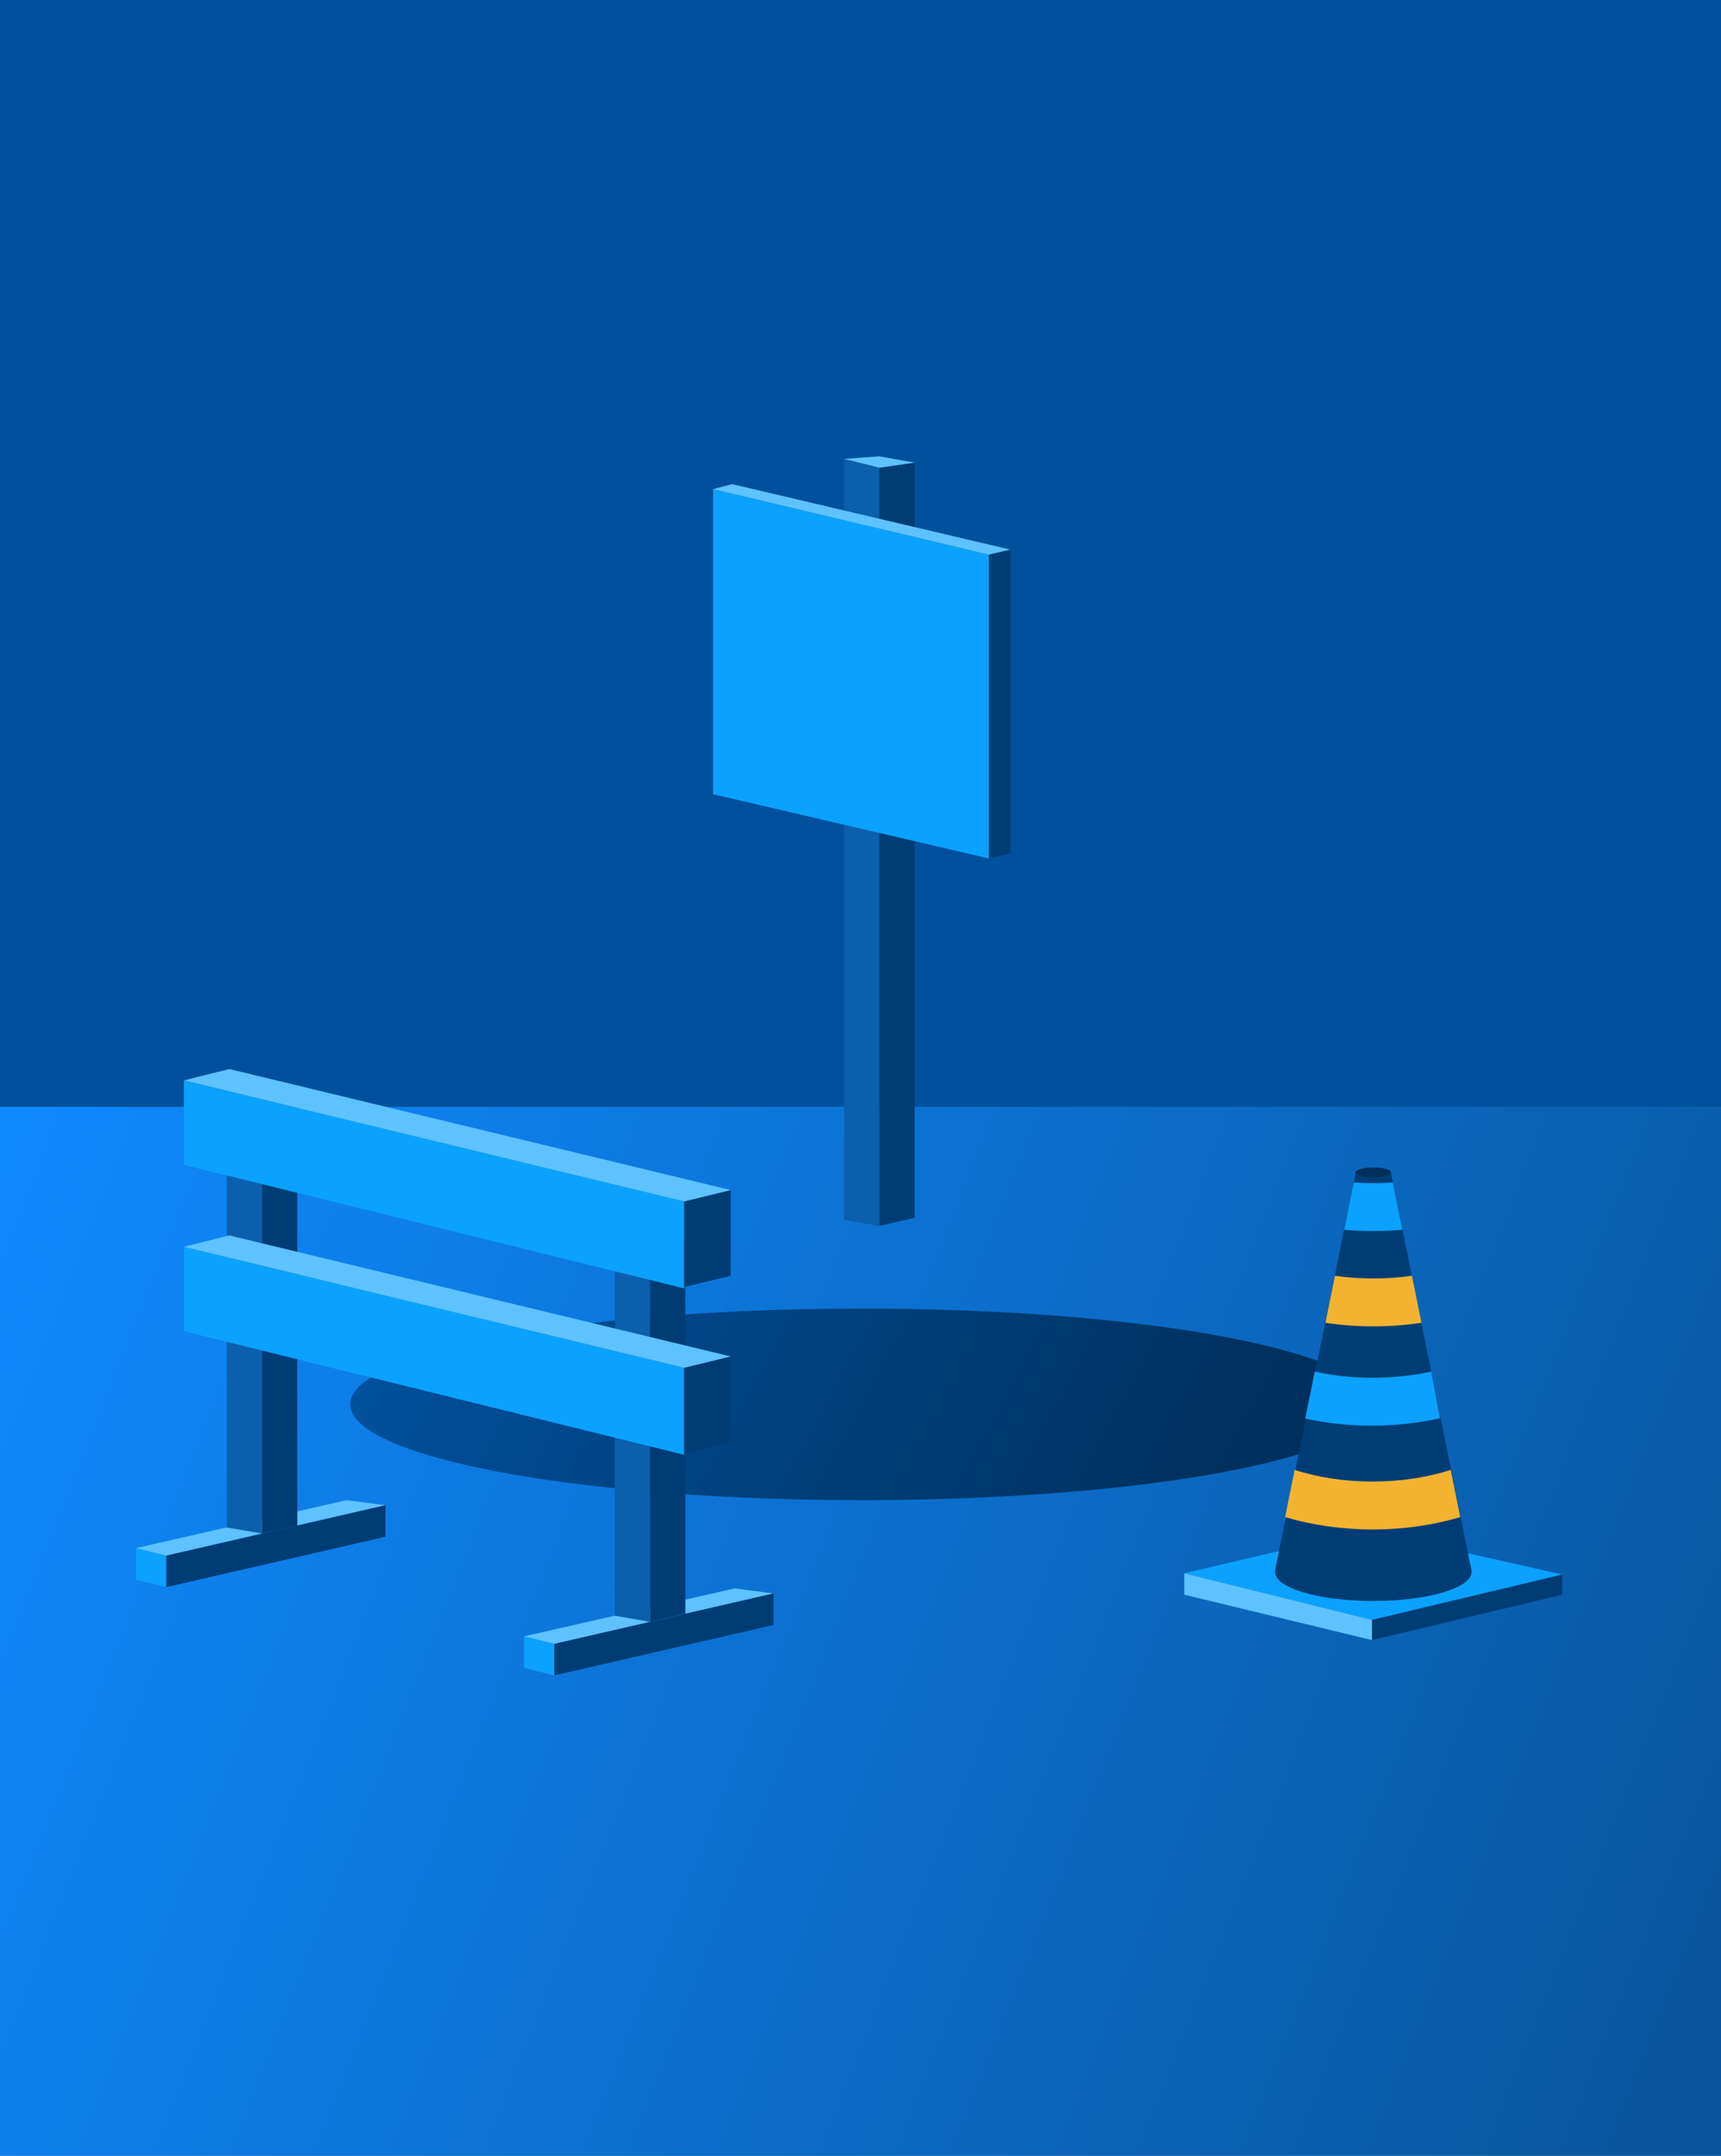 <svg width="683" height="855" viewBox="0 0 683 855" fill="none" xmlns="http://www.w3.org/2000/svg">
<rect width="683" height="855" fill="#00519D"/>
<path d="M0 439H683V855H0V439Z" fill="url(#paint0_linear_62_2067)"/>
<ellipse cx="342" cy="557" rx="203" ry="38" fill="url(#paint1_linear_62_2067)"/>
<path d="M335 182L349 185.5V486.281L335 483.812V182Z" fill="#0C5FAC"/>
<path d="M349 185.5L363 183.5V483L349 486.25V185.5Z" fill="#003D75"/>
<path d="M283 194L392.5 220V340.5L283 315V194Z" fill="#0BA2FF"/>
<path d="M392.5 220L283 194L290.5 192L401 218L392.5 220Z" fill="#5EC2FF"/>
<path d="M349 185.5L335 182L349 181L363 183.5L349 185.5Z" fill="#5EC2FF"/>
<path d="M401 218L392.5 220V340.5L401 338.5V218Z" fill="#003D75"/>
<path d="M542.5 607L470 624L544.5 642.5L620 624.5L542.5 607Z" fill="#0BA2FF"/>
<path d="M544.5 642.5V650.5L620 632.5V624.5L544.5 642.5Z" fill="#003D75"/>
<path d="M470 624V632.5L544.5 650.5V642.5L470 624Z" fill="#5EC2FF"/>
<ellipse cx="545" cy="623.5" rx="39" ry="11.5" fill="#003D75"/>
<path d="M538 465L506 623H584L552 465H538Z" fill="#003D75"/>
<path d="M544.681 546.448C552.852 546.448 560.962 545.562 568 544L571.5 562.5C563.126 564.331 554.015 565.448 544.681 565.448C535.347 565.448 526.374 564.455 518 562.624L521.772 544C528.809 545.562 536.511 546.448 544.681 546.448Z" fill="#0BA2FF"/>
<ellipse cx="545" cy="465" rx="7" ry="2" fill="#00305D"/>
<path fill-rule="evenodd" clip-rule="evenodd" d="M529.777 506L526 524.648C532.122 525.576 538.506 526.066 545.067 526.066C551.629 526.066 558.012 525.576 564.134 524.648L560.358 506C555.495 506.692 550.38 507.066 545.067 507.066C539.754 507.066 534.64 506.692 529.777 506Z" fill="#F3B331"/>
<path d="M544.766 587.619C556.185 587.619 566.687 585.888 575.742 583L579.532 601.713C568.957 604.862 557.18 606.619 544.766 606.619C532.352 606.619 520.575 604.862 510 601.713L513.79 583C522.845 585.888 533.347 587.619 544.766 587.619Z" fill="#F3B331"/>
<path d="M537.244 468.999C539.776 469.177 542.364 469.269 545 469.269C547.636 469.269 550.224 469.177 552.756 468.999L556.554 487.755C552.778 488.094 548.921 488.269 545 488.269C541.079 488.269 537.222 488.094 533.446 487.755L537.244 468.999Z" fill="#0BA2FF"/>
<path d="M54 614L66 617V629.5L54 626.5V614Z" fill="#0BA2FF"/>
<path d="M208 649L220 652V664.5L208 661.5V649Z" fill="#0BA2FF"/>
<path d="M137.5 595L153 597L66 617L54 614L137.5 595Z" fill="#5EC2FF"/>
<path d="M291.5 630L307 632L220 652L208 649L291.5 630Z" fill="#5EC2FF"/>
<path d="M66 617L153 597V609.5L66 629.5V617Z" fill="#003D75"/>
<path d="M220 652L307 632V644.5L220 664.5V652Z" fill="#003D75"/>
<path d="M90 459H104V608.219L90 605.844V459Z" fill="#0C5FAC"/>
<path d="M244 491H258V643.281L244 640.812V491Z" fill="#0C5FAC"/>
<path d="M104 459H118V605.078L104 608.266V459Z" fill="#003D75"/>
<path d="M258 491H272V640L258 643.25V491Z" fill="#003D75"/>
<path d="M73 428.5L271.5 476.5V511L73 462V428.5Z" fill="#0BA2FF"/>
<path d="M271.5 476.5L290 472V506L271.5 510.5V476.5Z" fill="#003D75"/>
<path d="M73 428.5L91 424L290 472L271.5 476.5L73 428.5Z" fill="#5EC2FF"/>
<path d="M73 494.5L271.5 542.5V577L73 528V494.5Z" fill="#0BA2FF"/>
<path d="M271.5 542.5L290 538V572L271.5 576.5V542.5Z" fill="#003D75"/>
<path d="M73 494.5L91 490L290 538L271.5 542.5L73 494.5Z" fill="#5EC2FF"/>
<defs>
<linearGradient id="paint0_linear_62_2067" x1="0" y1="439" x2="739.052" y2="730.784" gradientUnits="userSpaceOnUse">
<stop stop-color="#0F8AFF"/>
<stop offset="1" stop-color="#095399"/>
</linearGradient>
<linearGradient id="paint1_linear_62_2067" x1="194" y1="438" x2="486" y2="595" gradientUnits="userSpaceOnUse">
<stop stop-color="#00519D"/>
<stop offset="1" stop-color="#00305D"/>
</linearGradient>
</defs>
</svg>
